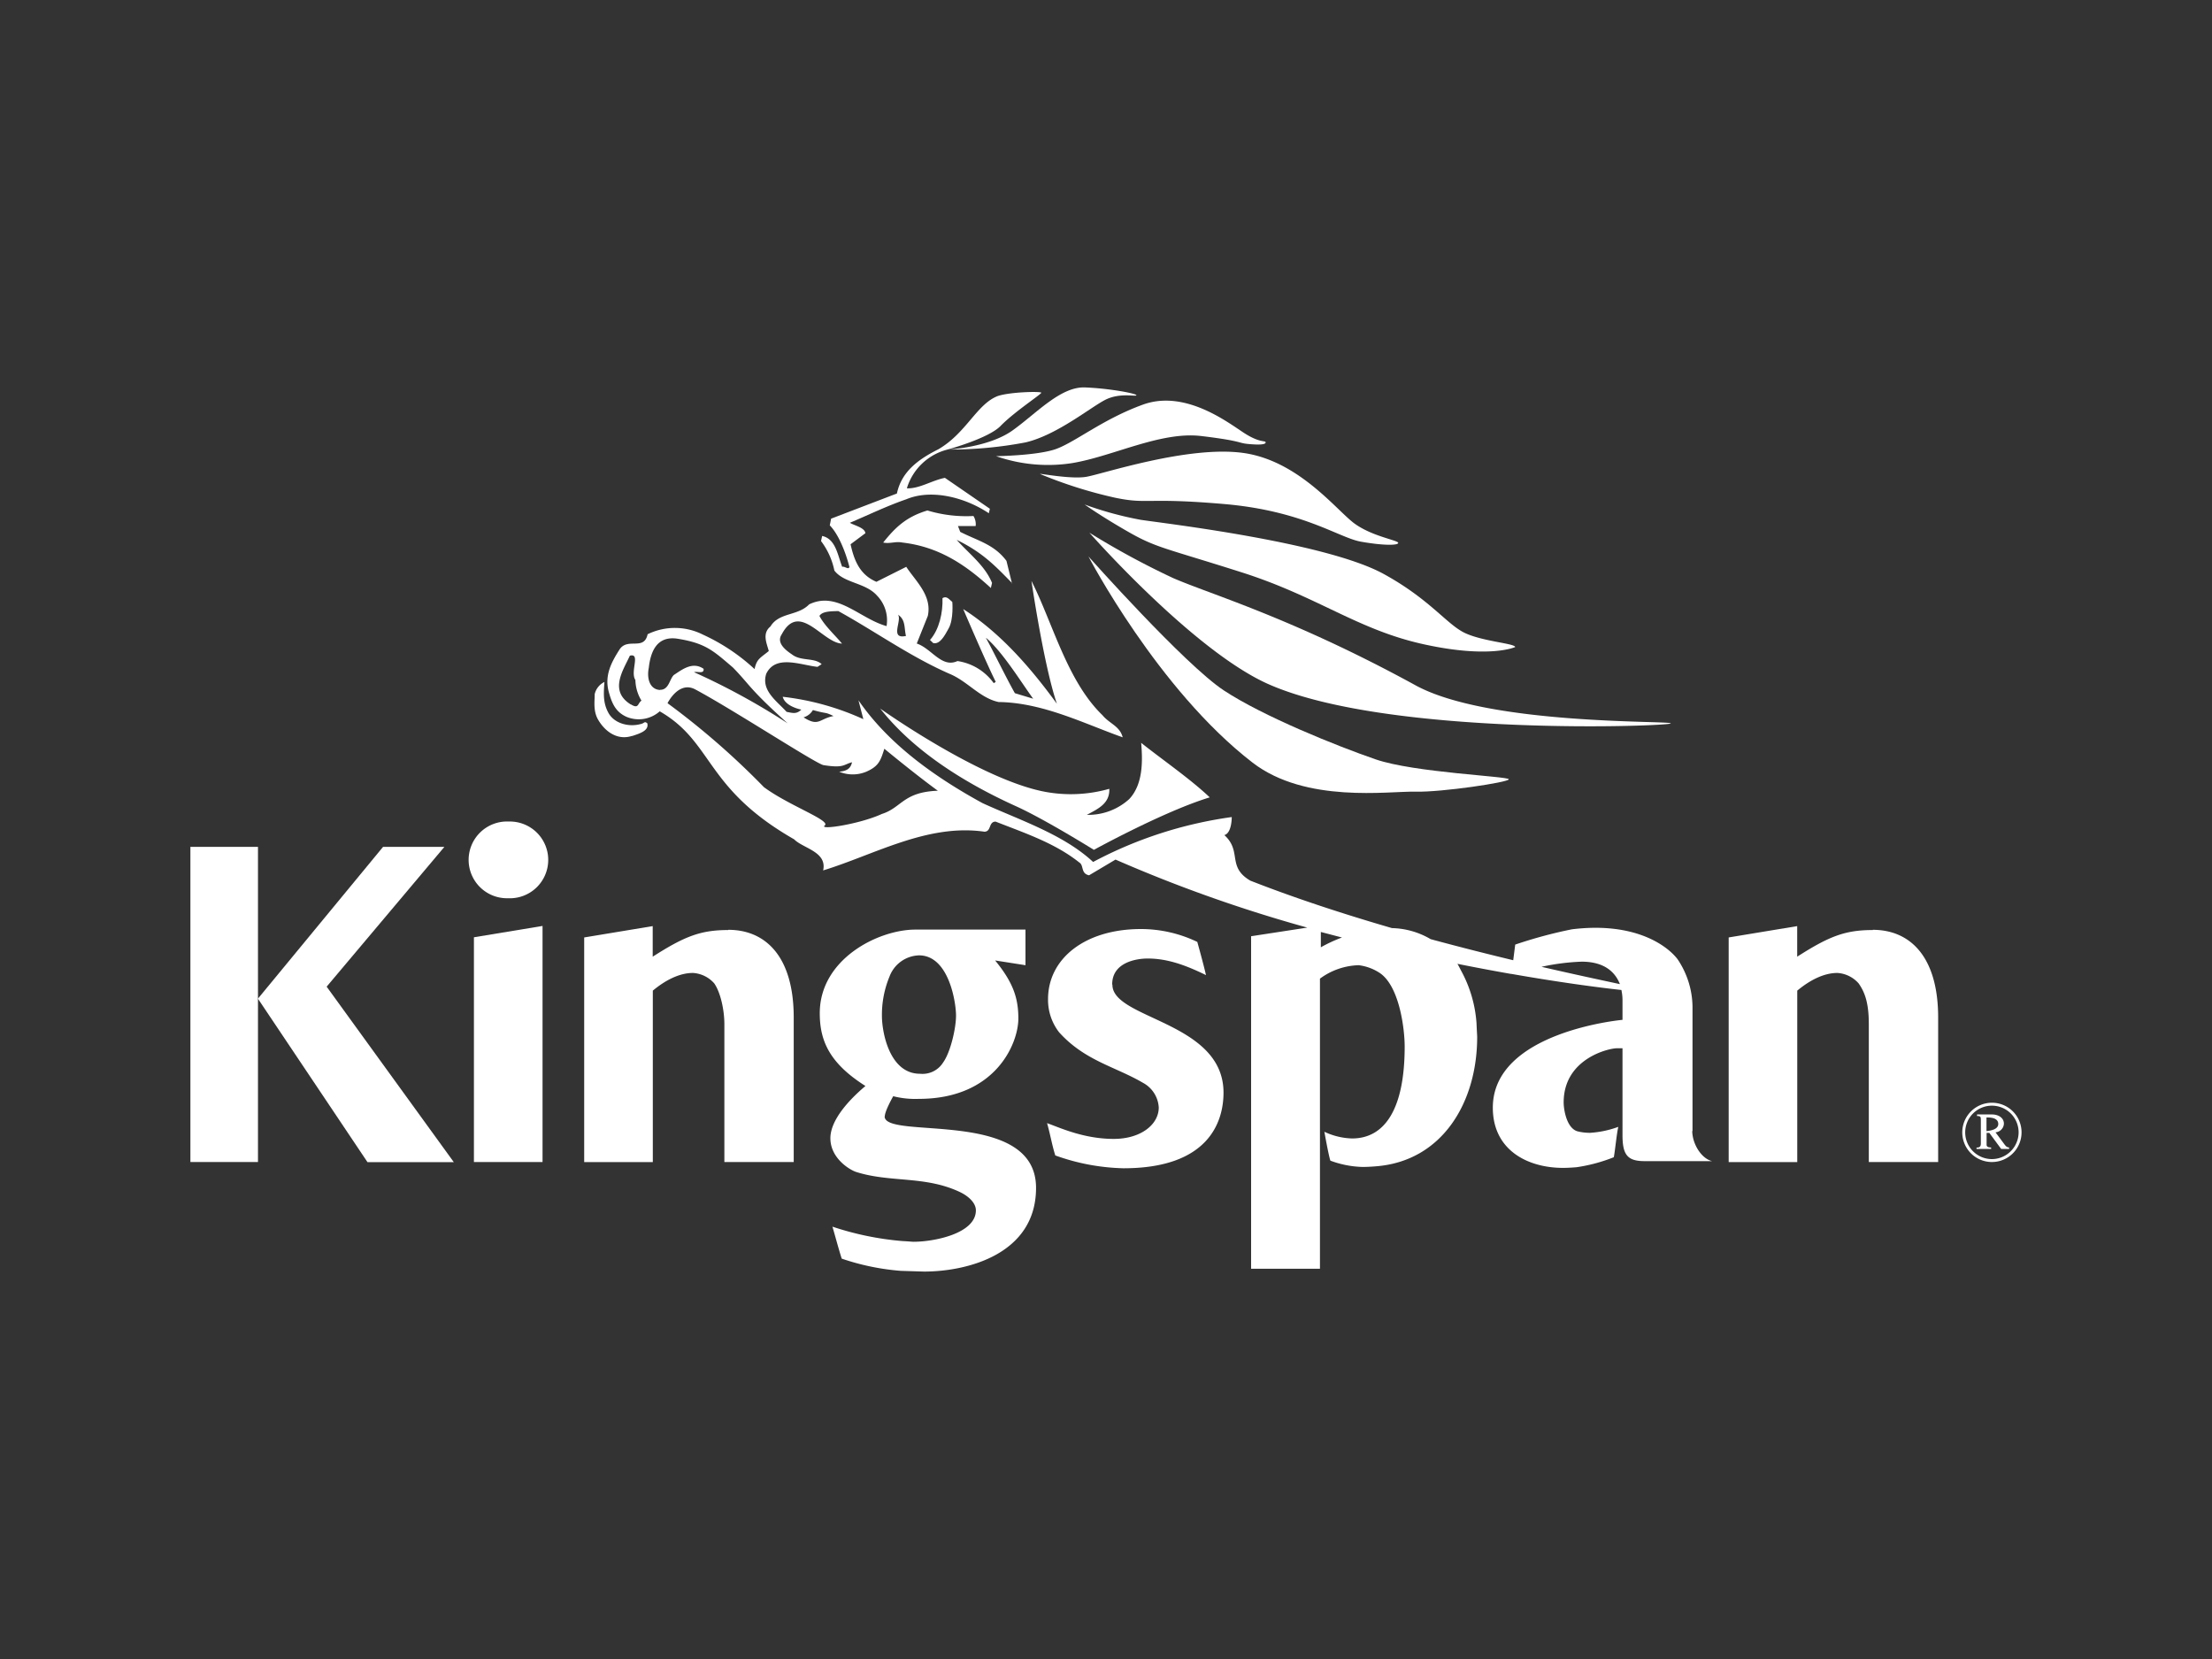 <svg id="Ebene_1" data-name="Ebene 1" xmlns="http://www.w3.org/2000/svg" viewBox="0 0 400 300"><rect x="0" y="0" width="400" height="300" fill="#333333" stroke="none"/><defs><style>.cls-1{fill:#fff;}</style></defs><path class="cls-1" d="M180.13,82.49a28.49,28.49,0,0,0,13.77,1.25c7.45-1.25,16-5.77,23.34-4.89s6.56,1.25,8.42,1.43,3.21.15,3.21-.27-1,.19-4-1.78-10.65-7.8-18.2-5.06-12.61,7.11-16.15,8.17-10.39,1.15-10.39,1.15"/><path class="cls-1" d="M183,105.51,182,101.42c-2.25-3-5.16-3.61-8.36-5.24l-.41-1.06,3.2,0a2.82,2.82,0,0,0-.4-1.81,24.34,24.34,0,0,1-8.32-1c-3.78,1.13-5.77,3-8,5.8,1.23.26,2.25-.26,3.47,0,6.59.76,11.41,4,16,8.22l.21-.92c-1.27-3.16-4.32-5.42-6.39-7.79,4.66,2.28,6.88,4.61,10.05,7.86"/><path class="cls-1" d="M170.43,108.16c.09,2.59-.57,5.67-2.26,7.57l.59.56c1.23.27,2.06-1.35,2.79-2.66.92-1.64.66-4.77.66-4.77-.55-.43-1-1.18-1.78-.7"/><path class="cls-1" d="M171.61,81.29A72.74,72.74,0,0,0,185.45,80c5.67-1.32,11.81-6.39,14.46-7.72s5.59-.5,5.59-.81-4.86-1.24-9.31-1.41-8.87,4.79-13.14,7.81-11.44,3.41-11.44,3.41"/><path class="cls-1" d="M302.12,130.81c0-.53-32.87.38-46.14-6.88-22.3-12.21-37.25-16.51-43.85-19.4A145.59,145.59,0,0,1,197,96.33s18.69,21.25,32.25,27.33c21.56,9.65,72.89,7.68,72.89,7.15"/><path class="cls-1" d="M114.3,133.1c1.33-.45,3.1-.95,2.75-2.31-.56-.44-.47,0-1.23.15-2.28.6-4.79-.21-5.78-2s-.9-3.4-.74-5.62a3.28,3.28,0,0,0-1.76,2.2c0,1.3-.3,3.06.63,4.64,1.33,2.28,3.62,3.75,6.13,2.91"/><path class="cls-1" d="M226.51,137.91c9.62,7.41,24.6,5.13,29.41,5.25s16.92-1.7,16.92-2.24-17.09-1.2-24.07-3.6-20.35-7.78-27.46-12.47-24.48-24.22-24.48-24.22,12.55,24.09,29.68,37.28"/><path class="cls-1" d="M196.39,86.23c-2.75.45-8.31-.64-8.34-.53A80.92,80.92,0,0,0,201.63,90c6,1.25,5.5-.09,19.79,1.15s20.68,6.09,24.67,6.8,6.75.7,6.75.22-4.79-1.17-8-3.57S234.74,83.22,224.7,81.89s-25.5,3.89-28.31,4.34"/><path class="cls-1" d="M206.28,94a62.7,62.7,0,0,1-10.15-2.77s3,2.15,8,5,6.55,2.86,20.38,7.26,20.9,10.35,32.88,13,16.6.52,16.6.52c0-.66-5.85-1-9.12-2.56s-6.35-6.15-14.86-10.77C239.36,98,210.57,94.65,206.28,94"/><path class="cls-1" d="M200.57,142.65a25.4,25.4,0,0,1-11.55.54c-11.76-2.18-29.85-15.06-29.85-15.06,6.08,7.72,15.25,13.45,24.64,17.7,5.28,2.41,14,7.85,14,7.85s12.72-7,20.95-9.49c-3.48-3.31-8.54-6.79-12.4-9.86.28,3.27.36,7.47-2.15,10.16a11,11,0,0,1-7.68,2.86c2.16-1.14,4.16-2.1,4.07-4.7"/><path class="cls-1" d="M131.7,168.18c-5,0-7.91,1.13-13.67,4.82v-5.53l-12.39,2.05v40.62h12.41v-31c2.15-1.8,4.73-3.2,7.25-3.2a5.58,5.58,0,0,1,3.86,1.89c1.17,1.69,1.83,4.91,1.83,7.37v24.93h12.54V184c0-11-5.06-15.86-11.83-15.86"/><polygon class="cls-1" points="80.36 153.14 69.27 153.14 46.64 180.59 66.45 210.15 82.06 210.15 59.07 178.42 80.36 153.14"/><path class="cls-1" d="M160.84,176.62a5.89,5.89,0,0,1,5.35-3.86c5.42,0,6.69,8.56,6.69,10.88s-1,6.63-2.32,8.47a4.4,4.4,0,0,1-4.2,2.06c-5.48,0-6.88-7.43-6.88-10.48a18.07,18.07,0,0,1,1.36-7.07M160,201.88c0-.87,1.16-3,1.52-3.65a16.28,16.28,0,0,0,4.63.48c13.87,0,18-10,18-14.53,0-3.69-.93-6.51-4.2-10.5l5.49.86V168.1H165.54c-6.72,0-17.3,5.32-17.3,15.12,0,4.92,1.69,9,8.26,13.16-3.26,2.75-6.34,6.3-6.34,9.45,0,3.63,3.51,5.74,4.7,6.11,6.16,1.94,12.39.65,18.66,3.59,1.63.76,2.95,2,2.95,3.34,0,4.23-7.65,5.68-11.24,5.68-.31,0-.77-.06-2.09-.13a54,54,0,0,1-12.61-2.6c.59,2,1.07,3.88,1.68,5.78a43.57,43.57,0,0,0,10.68,2.21l4.2.13c7.81,0,20.26-3.13,20.26-15.14,0-14.53-27.38-8.61-27.38-12.92"/><rect class="cls-1" x="34.43" y="153.14" width="12.22" height="56.99"/><polygon class="cls-1" points="85.7 210.13 98.11 210.13 98.11 167.44 85.7 169.49 85.7 210.13"/><path class="cls-1" d="M92,148.56a6.94,6.94,0,1,0-.12,13.87A6.94,6.94,0,1,0,92,148.56"/><path class="cls-1" d="M338.66,168.18c-5,0-7.91,1.13-13.67,4.82v-5.53l-12.39,2.05v40.62H325v-31c2.15-1.8,4.73-3.2,7.25-3.2a5.58,5.58,0,0,1,3.85,1.89c1.19,1.69,1.84,3.68,1.84,7.37v24.93h12.54V184c0-11-5.06-15.86-11.83-15.86"/><path class="cls-1" d="M359.22,204.52v-2.44a1.32,1.32,0,0,1,.28,0c.78,0,1.85.2,1.85,1.17s-1.34,1.21-2.13,1.29m3.35,2.53-1.72-2.31a1.65,1.65,0,0,0,1.52-1.55c0-1.15-1.1-1.68-2.12-1.68l-2.74,0v.28c.66,0,.69.16.69.76v4.2c0,.58-.23.75-.78.75v.24h2.64v-.26c-.33,0-.82-.05-.82-.48v-2.16h.49l2.14,2.9h1.44v-.26a.92.92,0,0,1-.74-.45"/><path class="cls-1" d="M201.12,178c0-4,4.42-4.67,6.4-4.67,3.51,0,6.77,1.14,10.56,3-.45-2-1.57-6-1.57-6a23.54,23.54,0,0,0-10.19-2.33c-10.15,0-16.8,5.37-16.8,12.67a9.55,9.55,0,0,0,2,6c4.66,5.17,10.17,6.2,15.17,9.14a5.4,5.4,0,0,1,2.85,4.46c0,3.08-3.25,5.68-8.14,5.68-5.57,0-10-2.15-12.06-2.85.58,2,.89,3.95,1.49,5.84a38.82,38.82,0,0,0,12.33,2.32c15.37,0,18.09-8.36,18.09-13.68,0-12.86-20.09-13.26-20.09-19.5"/><path class="cls-1" d="M360.2,209.6a4.83,4.83,0,1,1,4.83-4.83,4.85,4.85,0,0,1-4.83,4.83m0-10.19a5.36,5.36,0,1,0,5.36,5.36,5.35,5.35,0,0,0-5.36-5.36"/><path class="cls-1" d="M278.75,174.83a40.42,40.42,0,0,1,7.27-.93c4.32,0,6.14,2.09,6.91,4.06-3.63-.78-8.5-1.82-14.18-3.13m-39.9-3.5v-2.8l3.82,1a26.55,26.55,0,0,0-3.82,1.77m-79.36-24.12c-3.94,1.83-11.5,3-10.35,2.09s-6.53-3.61-11-6.93a140.32,140.32,0,0,0-17.43-15.18s2-4.09,5-2.5c6.74,3.59,21.9,13.49,23.21,13.7,3.71.58,3.55-.1,5.15-.52-.24,1.14-.94,1.58-2.32,1.71a6.4,6.4,0,0,0,4.9,0c2.27-1,2.58-2,3.27-4.15,0,0,5.46,4.52,9.67,7.59-6.22.23-6.52,3-10,4.16m-40.21-22.38c-1.92-.09-2.44-2.13-2.06-4,.35-3.15,1.57-5.71,5-5.3,5.3.81,6.68,2.23,10.21,5.23,3.17,3.25,2.89,3.79,9.9,10.1a125.12,125.12,0,0,0-16.93-9.25c.68-.19,1.85.38,1.73-.61-2-1.37-3.88.14-5.38,1.12-.8.78-.89,2.7-2.49,2.68M147,128.4c2.8.78,2,.26,3.73,1.08-2.6.5-2.66,2-5.42.24A2.91,2.91,0,0,0,147,128.4m-32.92-1c-4-2.46-1.39-6.19-.18-8.83,2-.53,0,2.9,1,4.4A7.4,7.4,0,0,0,116,126.7c-.74.49-.46,1.58-1.94.66m48.34-16.2c1.41.94,1.08,2.48,1.43,3.84-3,.64-.7-2.72-1.43-3.84m15.92,4.19c3,2.56,6.27,7.92,8.51,11l-3.31-1c-1.64-2.92-3.8-7.39-5.2-9.94M306.06,204.6V182a15.69,15.69,0,0,0-2.7-8.54c-1.87-2.46-7.72-6.82-19.12-5.41A83.32,83.32,0,0,0,274,170.81l-.36,2.83c-4.65-1.12-9.69-2.39-14.93-3.81a14.42,14.42,0,0,0-7-2c-8.5-2.47-17.29-5.32-25.61-8.58-4.28-2.51-1.45-5.3-4.7-8.24,1.37-.36,1.34-3.26,1.34-3.26a75.11,75.11,0,0,0-25.07,8.12c-5.37-5-13.31-7.58-20-10.64-8.65-4.73-17-10.68-22.43-18.59l.88,3.41A48.06,48.06,0,0,0,141.54,126c.35,1.36,2.13,2.06,3.36,2.32-.81.8-1.43.67-2.66.4-1.83-2-4.64-3.87-3.68-6.88,1.7-3.51,6.13-1.6,9.27-1.25l.75-.49c-1.35-1.25-3.76-.47-5.41-1.79-1.41-.94-2.75-2.2-1.81-3.6,3.22-6.06,7.39,1.57,10.9,1.67-1.28-1.55-3.17-3.24-4.08-5,.51-.86,2.11-.84,3.41-.88,6.62,3.65,13,8.23,20.1,11.34,3.26,1.34,5.5,4.38,8.89,5.11,8,.09,15.56,3.95,22.44,6.38-.53-2.05-2.37-2.44-3.66-4-6.4-6.18-9-16.71-12.84-24.28,0,0,2.22,15.26,4.6,22.21-4.73-6.48-10.15-12.77-16.94-17.12,0,0,4.08,9.55,5.88,13.16l-.36.24a9.82,9.82,0,0,0-6.56-4c-2.86,1.32-4.67-2.27-7.36-3.17l2-5c.79-3.69-2.2-6.27-3.9-8.87l-5.4,2.71c-2.95-1.27-4-3.75-4.67-6.79l2.68-2c-.11-1-1.95-1.38-2.81-1.88,3.53-1.5,6.76-3.07,10.22-4.26,4.6-1.92,10.68-.3,14.91,2.53L179,92l-8.13-5.59c-2.35.46-4.66,2-6.88,1.89a10.32,10.32,0,0,1,7.32-7s7.42-2,9.63-4.28c2.47-2.54,7.36-5.73,7.36-6s-5.48-.17-7.83.58c-3.84,1.44-5.69,6.68-10.78,9.64-3.6,1.81-6.65,4-7.5,8l-11.9,4.55L150.05,95c1.59,1.63,2.84,4.78,3.55,7.51-.13.61-.93-.2-1.3,0-.83-2.11-1.17-5.07-3.63-5.59l-.2.92a13.24,13.24,0,0,1,2.41,5.33c1.75,2.31,5.64,2.17,7.72,4.54a6.42,6.42,0,0,1,1.72,5.51c-4.86-1.35-8.93-6.4-14-3.93-2.06,2.13-5.44,1.41-7,4-1.56,1.28-.65,3.07-.3,4.44-1.56,1.27-2.18,1.42-2.57,3.26a35.35,35.35,0,0,0-9.34-6.23,11.25,11.25,0,0,0-10-.07c-.65,3.07-3.64.51-5.09,2.78s-2.74,4.66-1.94,7.63c.57,2.1,1.24,3.64,3.22,4.53a5.73,5.73,0,0,0,6-1c9.75,5.61,8.07,13.86,24.31,23.15,1.59,1.63,6,2.23,5.24,5.62,9.29-2.85,18.88-8.5,29.18-7,1.28-.05.69-1.79,2-1.83,5.34,2.1,10.75,3.89,15.15,7.4.85.51.22,2,1.76,2.31l4.78-2.84a259.59,259.59,0,0,0,34.68,12.3l-10.16,1.56v60.13h12.45l0-52.46a12.35,12.35,0,0,1,7-2.43,8.87,8.87,0,0,1,3.62,1.28c3.71,2.23,4.7,10.14,4.7,13.44,0,11.17-3.53,16.61-9.52,16.61a12.52,12.52,0,0,1-5-1.21s.71,4.05,1.08,5.22a17.87,17.87,0,0,0,5.8,1.14c.3,0,1.09,0,2.51-.12,11.88-.95,18.24-11.48,18.24-23.38,0-.3-.06-1-.12-2.51a23.12,23.12,0,0,0-2.72-9.36c-.23-.43-.46-.91-.73-1.36,3.38.68,6.6,1.28,9.65,1.82v0l.09,0c8.32,1.46,15.23,2.4,19.91,2.91a8.91,8.91,0,0,1,.2,1.84v3.56s-23.45,2.1-23.45,15.88c0,7.75,6.39,10.89,12.69,10.89.29,0,1,0,2.45-.12a29.48,29.48,0,0,0,6.74-1.81c.25-1.35.51-4.22.81-5.49a17.93,17.93,0,0,1-5.1,1.08,9.16,9.16,0,0,1-2.35-.29c-1.92-.65-2.43-3.94-2.43-5.21,0-7.95,8.22-9.81,9.64-9.79h1v15.72c0,3.58.92,4.69,4,4.69h12.2c-1.95-.47-3.59-3.12-3.59-5.52"/></svg>